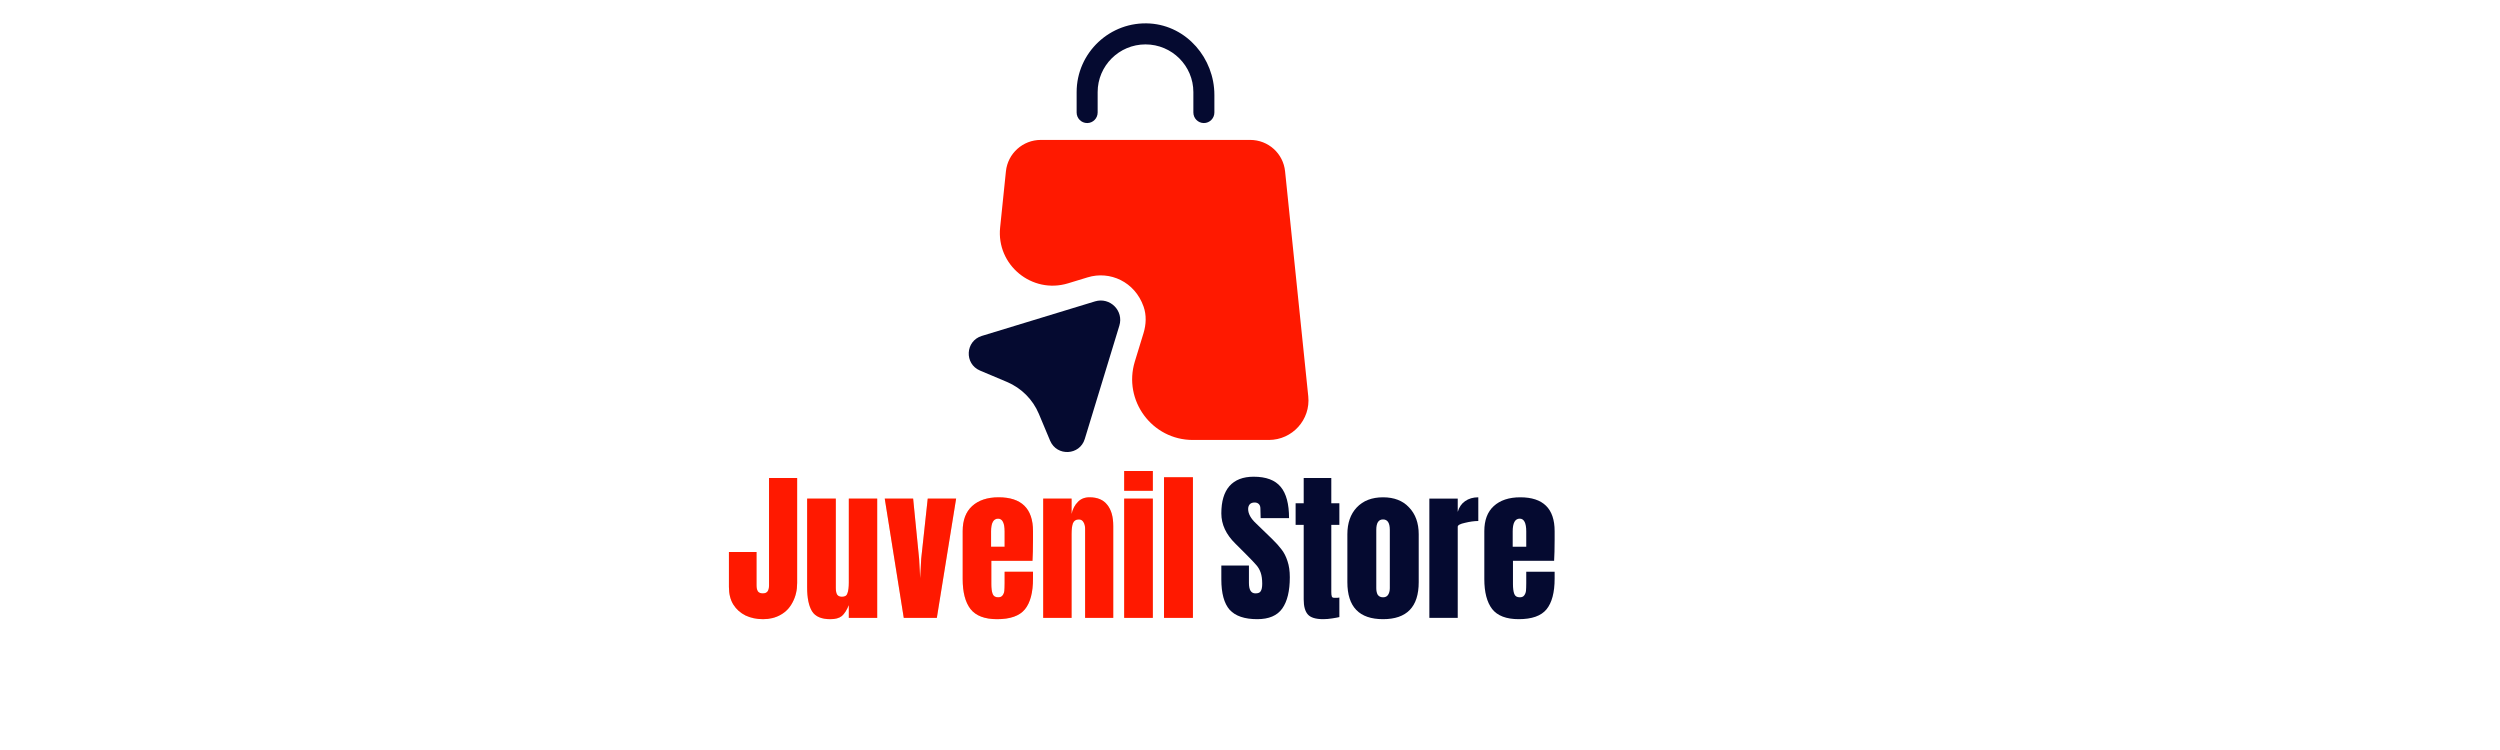 <svg version="1.0" preserveAspectRatio="xMidYMid meet" height="60" viewBox="0 0 150 45" zoomAndPan="magnify" width="200" xmlns:xlink="http://www.w3.org/1999/xlink" xmlns="http://www.w3.org/2000/svg"><defs><g></g><clipPath id="7c0b4496ca"><path clip-rule="nonzero" d="M 64 1.137 L 73 1.137 L 73 8 L 64 8 Z M 64 1.137"></path></clipPath><clipPath id="5c1ab0c48f"><path clip-rule="nonzero" d="M 59 8 L 78.82 8 L 78.82 27 L 59 27 Z M 59 8"></path></clipPath><clipPath id="f9df7dc1e3"><path clip-rule="nonzero" d="M 58 18 L 68 18 L 68 27.387 L 58 27.387 Z M 58 18"></path></clipPath></defs><rect fill-opacity="1" height="54" y="-4.5" fill="#ffffff" width="180" x="-15"></rect><rect fill-opacity="1" height="54" y="-4.5" fill="#ffffff" width="180" x="-15"></rect><g clip-path="url(#7c0b4496ca)"><path fill-rule="nonzero" fill-opacity="1" d="M 65.23 7.383 C 65.578 7.383 65.859 7.098 65.859 6.75 L 65.859 5.527 C 65.859 3.949 67.145 2.664 68.73 2.664 C 70.316 2.664 71.602 3.949 71.602 5.527 L 71.602 6.75 C 71.602 7.098 71.883 7.383 72.234 7.383 C 72.582 7.383 72.863 7.098 72.863 6.75 L 72.863 5.699 C 72.863 3.496 71.207 1.559 69.004 1.41 C 66.605 1.254 64.598 3.164 64.598 5.527 L 64.598 6.75 C 64.598 7.098 64.879 7.383 65.23 7.383 Z M 65.23 7.383" fill="#050a30"></path></g><g clip-path="url(#5c1ab0c48f)"><path fill-rule="nonzero" fill-opacity="1" d="M 78.496 23.781 L 77.105 10.281 C 76.996 9.207 76.094 8.395 75.012 8.395 L 62.449 8.395 C 61.367 8.395 60.465 9.211 60.355 10.281 L 60.008 13.645 C 59.773 15.898 61.918 17.66 64.082 17 L 65.258 16.641 C 66.598 16.23 68.09 16.906 68.613 18.391 C 68.797 18.906 68.77 19.473 68.609 19.996 L 68.09 21.691 C 67.375 24.031 69.125 26.398 71.57 26.398 L 76.133 26.398 C 77.539 26.395 78.641 25.18 78.496 23.781 Z M 78.496 23.781" fill="#ff1900"></path></g><g clip-path="url(#f9df7dc1e3)"><path fill-rule="nonzero" fill-opacity="1" d="M 65.703 18.082 L 58.906 20.156 C 57.918 20.461 57.848 21.832 58.801 22.234 L 60.422 22.918 C 61.277 23.281 61.965 23.961 62.328 24.824 L 63.008 26.445 C 63.414 27.398 64.785 27.328 65.086 26.34 L 67.16 19.543 C 67.438 18.648 66.602 17.812 65.703 18.082 Z M 65.703 18.082" fill="#050a30"></path></g><g fill-opacity="0.4" fill="#ef8121"><g transform="translate(43.548, 37.072)"><g><path d="M 2.234 0.078 C 1.848 0.078 1.5 0.004 1.188 -0.141 C 0.875 -0.297 0.629 -0.516 0.453 -0.797 C 0.273 -1.086 0.188 -1.441 0.188 -1.859 L 0.188 -3.953 L 1.844 -3.953 L 1.844 -1.953 C 1.844 -1.805 1.867 -1.688 1.922 -1.594 C 1.984 -1.508 2.082 -1.469 2.219 -1.469 C 2.344 -1.469 2.438 -1.504 2.5 -1.578 C 2.562 -1.66 2.594 -1.781 2.594 -1.938 L 2.594 -8.391 L 4.281 -8.391 L 4.281 -2.094 C 4.281 -1.664 4.191 -1.285 4.016 -0.953 C 3.848 -0.617 3.609 -0.363 3.297 -0.188 C 2.984 -0.008 2.629 0.078 2.234 0.078 Z M 2.234 0.078"></path></g></g></g><g fill-opacity="0.4" fill="#ef8121"><g transform="translate(48.101, 37.072)"><g><path d="M 1.719 0.078 C 1.188 0.078 0.82 -0.078 0.625 -0.391 C 0.426 -0.711 0.328 -1.191 0.328 -1.828 L 0.328 -7.156 L 2.047 -7.156 L 2.047 -2.172 C 2.047 -2.117 2.047 -1.992 2.047 -1.797 C 2.047 -1.598 2.078 -1.457 2.141 -1.375 C 2.203 -1.301 2.297 -1.266 2.422 -1.266 C 2.598 -1.266 2.707 -1.336 2.75 -1.484 C 2.801 -1.629 2.828 -1.836 2.828 -2.109 L 2.828 -7.156 L 4.531 -7.156 L 4.531 0 L 2.828 0 L 2.828 -0.766 C 2.703 -0.461 2.562 -0.242 2.406 -0.109 C 2.25 0.016 2.02 0.078 1.719 0.078 Z M 1.719 0.078"></path></g></g></g><g fill-opacity="0.4" fill="#ef8121"><g transform="translate(52.976, 37.072)"><g><path d="M 1.25 0 L 0.109 -7.156 L 1.812 -7.156 L 2.172 -3.531 L 2.234 -2.375 L 2.297 -3.547 L 2.688 -7.156 L 4.391 -7.156 L 3.234 0 Z M 1.25 0"></path></g></g></g><g fill-opacity="0.4" fill="#ef8121"><g transform="translate(57.48, 37.072)"><g><path d="M 2.344 0.078 C 1.602 0.078 1.07 -0.125 0.75 -0.531 C 0.438 -0.938 0.281 -1.535 0.281 -2.328 L 0.281 -5.203 C 0.281 -5.859 0.469 -6.359 0.844 -6.703 C 1.227 -7.055 1.758 -7.234 2.438 -7.234 C 3.812 -7.234 4.5 -6.555 4.5 -5.203 L 4.5 -4.688 C 4.5 -4.164 4.488 -3.742 4.469 -3.422 L 2 -3.422 L 2 -2.031 C 2 -1.781 2.023 -1.582 2.078 -1.438 C 2.129 -1.301 2.238 -1.234 2.406 -1.234 C 2.531 -1.234 2.617 -1.27 2.672 -1.344 C 2.734 -1.426 2.77 -1.52 2.781 -1.625 C 2.789 -1.727 2.797 -1.879 2.797 -2.078 L 2.797 -2.766 L 4.5 -2.766 L 4.5 -2.359 C 4.5 -1.523 4.336 -0.91 4.016 -0.516 C 3.691 -0.117 3.133 0.078 2.344 0.078 Z M 2.797 -4.266 L 2.797 -5.188 C 2.797 -5.695 2.664 -5.953 2.406 -5.953 C 2.125 -5.953 1.984 -5.695 1.984 -5.188 L 1.984 -4.266 Z M 2.797 -4.266"></path></g></g></g><g fill-opacity="0.4" fill="#ef8121"><g transform="translate(62.248, 37.072)"><g><path d="M 0.344 -7.156 L 2.047 -7.156 L 2.047 -6.234 C 2.117 -6.535 2.242 -6.773 2.422 -6.953 C 2.598 -7.141 2.832 -7.234 3.125 -7.234 C 3.602 -7.234 3.957 -7.082 4.188 -6.781 C 4.426 -6.488 4.547 -6.066 4.547 -5.516 L 4.547 0 L 2.859 0 L 2.859 -5.344 C 2.859 -5.5 2.828 -5.629 2.766 -5.734 C 2.703 -5.848 2.609 -5.906 2.484 -5.906 C 2.305 -5.906 2.188 -5.828 2.125 -5.672 C 2.07 -5.516 2.047 -5.301 2.047 -5.031 L 2.047 0 L 0.344 0 Z M 0.344 -7.156"></path></g></g></g><g fill-opacity="0.4" fill="#ef8121"><g transform="translate(67.123, 37.072)"><g><path d="M 0.328 -7.625 L 0.328 -8.812 L 2.047 -8.812 L 2.047 -7.625 Z M 0.328 0 L 0.328 -7.156 L 2.047 -7.156 L 2.047 0 Z M 0.328 0"></path></g></g></g><g fill-opacity="0.4" fill="#ef8121"><g transform="translate(69.497, 37.072)"><g><path d="M 0.344 0 L 0.344 -8.438 L 2.078 -8.438 L 2.078 0 Z M 0.344 0"></path></g></g></g><g fill-opacity="1" fill="#ff1900"><g transform="translate(43.548, 37.072)"><g><path d="M 2.234 0.078 C 1.848 0.078 1.5 0.004 1.188 -0.141 C 0.875 -0.297 0.629 -0.516 0.453 -0.797 C 0.273 -1.086 0.188 -1.441 0.188 -1.859 L 0.188 -3.953 L 1.844 -3.953 L 1.844 -1.953 C 1.844 -1.805 1.867 -1.688 1.922 -1.594 C 1.984 -1.508 2.082 -1.469 2.219 -1.469 C 2.344 -1.469 2.438 -1.504 2.5 -1.578 C 2.562 -1.66 2.594 -1.781 2.594 -1.938 L 2.594 -8.391 L 4.281 -8.391 L 4.281 -2.094 C 4.281 -1.664 4.191 -1.285 4.016 -0.953 C 3.848 -0.617 3.609 -0.363 3.297 -0.188 C 2.984 -0.008 2.629 0.078 2.234 0.078 Z M 2.234 0.078"></path></g></g></g><g fill-opacity="1" fill="#ff1900"><g transform="translate(48.101, 37.072)"><g><path d="M 1.719 0.078 C 1.188 0.078 0.82 -0.078 0.625 -0.391 C 0.426 -0.711 0.328 -1.191 0.328 -1.828 L 0.328 -7.156 L 2.047 -7.156 L 2.047 -2.172 C 2.047 -2.117 2.047 -1.992 2.047 -1.797 C 2.047 -1.598 2.078 -1.457 2.141 -1.375 C 2.203 -1.301 2.297 -1.266 2.422 -1.266 C 2.598 -1.266 2.707 -1.336 2.75 -1.484 C 2.801 -1.629 2.828 -1.836 2.828 -2.109 L 2.828 -7.156 L 4.531 -7.156 L 4.531 0 L 2.828 0 L 2.828 -0.766 C 2.703 -0.461 2.562 -0.242 2.406 -0.109 C 2.25 0.016 2.02 0.078 1.719 0.078 Z M 1.719 0.078"></path></g></g></g><g fill-opacity="1" fill="#ff1900"><g transform="translate(52.976, 37.072)"><g><path d="M 1.25 0 L 0.109 -7.156 L 1.812 -7.156 L 2.172 -3.531 L 2.234 -2.375 L 2.297 -3.547 L 2.688 -7.156 L 4.391 -7.156 L 3.234 0 Z M 1.25 0"></path></g></g></g><g fill-opacity="1" fill="#ff1900"><g transform="translate(57.48, 37.072)"><g><path d="M 2.344 0.078 C 1.602 0.078 1.07 -0.125 0.75 -0.531 C 0.438 -0.938 0.281 -1.535 0.281 -2.328 L 0.281 -5.203 C 0.281 -5.859 0.469 -6.359 0.844 -6.703 C 1.227 -7.055 1.758 -7.234 2.438 -7.234 C 3.812 -7.234 4.5 -6.555 4.5 -5.203 L 4.5 -4.688 C 4.5 -4.164 4.488 -3.742 4.469 -3.422 L 2 -3.422 L 2 -2.031 C 2 -1.781 2.023 -1.582 2.078 -1.438 C 2.129 -1.301 2.238 -1.234 2.406 -1.234 C 2.531 -1.234 2.617 -1.27 2.672 -1.344 C 2.734 -1.426 2.77 -1.52 2.781 -1.625 C 2.789 -1.727 2.797 -1.879 2.797 -2.078 L 2.797 -2.766 L 4.5 -2.766 L 4.5 -2.359 C 4.5 -1.523 4.336 -0.91 4.016 -0.516 C 3.691 -0.117 3.133 0.078 2.344 0.078 Z M 2.797 -4.266 L 2.797 -5.188 C 2.797 -5.695 2.664 -5.953 2.406 -5.953 C 2.125 -5.953 1.984 -5.695 1.984 -5.188 L 1.984 -4.266 Z M 2.797 -4.266"></path></g></g></g><g fill-opacity="1" fill="#ff1900"><g transform="translate(62.248, 37.072)"><g><path d="M 0.344 -7.156 L 2.047 -7.156 L 2.047 -6.234 C 2.117 -6.535 2.242 -6.773 2.422 -6.953 C 2.598 -7.141 2.832 -7.234 3.125 -7.234 C 3.602 -7.234 3.957 -7.082 4.188 -6.781 C 4.426 -6.488 4.547 -6.066 4.547 -5.516 L 4.547 0 L 2.859 0 L 2.859 -5.344 C 2.859 -5.5 2.828 -5.629 2.766 -5.734 C 2.703 -5.848 2.609 -5.906 2.484 -5.906 C 2.305 -5.906 2.188 -5.828 2.125 -5.672 C 2.07 -5.516 2.047 -5.301 2.047 -5.031 L 2.047 0 L 0.344 0 Z M 0.344 -7.156"></path></g></g></g><g fill-opacity="1" fill="#ff1900"><g transform="translate(67.123, 37.072)"><g><path d="M 0.328 -7.625 L 0.328 -8.812 L 2.047 -8.812 L 2.047 -7.625 Z M 0.328 0 L 0.328 -7.156 L 2.047 -7.156 L 2.047 0 Z M 0.328 0"></path></g></g></g><g fill-opacity="1" fill="#ff1900"><g transform="translate(69.497, 37.072)"><g><path d="M 0.344 0 L 0.344 -8.438 L 2.078 -8.438 L 2.078 0 Z M 0.344 0"></path></g></g></g><g fill-opacity="1" fill="#050a30"><g transform="translate(73.077, 37.072)"><g><path d="M 2.359 0.078 C 1.598 0.078 1.047 -0.109 0.703 -0.484 C 0.367 -0.867 0.203 -1.477 0.203 -2.312 L 0.203 -3.141 L 1.859 -3.141 L 1.859 -2.094 C 1.859 -1.676 1.988 -1.469 2.25 -1.469 C 2.406 -1.469 2.508 -1.508 2.562 -1.594 C 2.625 -1.688 2.656 -1.836 2.656 -2.047 C 2.656 -2.316 2.625 -2.539 2.562 -2.719 C 2.5 -2.895 2.414 -3.039 2.312 -3.156 C 2.207 -3.281 2.023 -3.473 1.766 -3.734 L 1.047 -4.453 C 0.484 -5.004 0.203 -5.609 0.203 -6.266 C 0.203 -6.984 0.363 -7.531 0.688 -7.906 C 1.02 -8.281 1.504 -8.469 2.141 -8.469 C 2.891 -8.469 3.43 -8.266 3.766 -7.859 C 4.098 -7.461 4.266 -6.836 4.266 -5.984 L 2.562 -5.984 L 2.547 -6.562 C 2.547 -6.676 2.516 -6.766 2.453 -6.828 C 2.391 -6.891 2.305 -6.922 2.203 -6.922 C 2.066 -6.922 1.969 -6.883 1.906 -6.812 C 1.844 -6.738 1.812 -6.645 1.812 -6.531 C 1.812 -6.25 1.969 -5.961 2.281 -5.672 L 3.25 -4.734 C 3.477 -4.516 3.664 -4.305 3.812 -4.109 C 3.969 -3.91 4.086 -3.676 4.172 -3.406 C 4.266 -3.133 4.312 -2.812 4.312 -2.438 C 4.312 -1.613 4.16 -0.988 3.859 -0.562 C 3.555 -0.133 3.055 0.078 2.359 0.078 Z M 2.359 0.078"></path></g></g></g><g fill-opacity="1" fill="#050a30"><g transform="translate(77.581, 37.072)"><g><path d="M 1.812 0.078 C 1.363 0.078 1.055 -0.016 0.891 -0.203 C 0.723 -0.391 0.641 -0.691 0.641 -1.109 L 0.641 -5.578 L 0.156 -5.578 L 0.156 -6.875 L 0.641 -6.875 L 0.641 -8.391 L 2.297 -8.391 L 2.297 -6.875 L 2.781 -6.875 L 2.781 -5.578 L 2.297 -5.578 L 2.297 -1.562 C 2.297 -1.438 2.305 -1.344 2.328 -1.281 C 2.348 -1.227 2.398 -1.203 2.484 -1.203 C 2.547 -1.203 2.602 -1.203 2.656 -1.203 C 2.719 -1.211 2.758 -1.219 2.781 -1.219 L 2.781 -0.047 C 2.688 -0.023 2.547 0 2.359 0.031 C 2.172 0.062 1.988 0.078 1.812 0.078 Z M 1.812 0.078"></path></g></g></g><g fill-opacity="1" fill="#050a30"><g transform="translate(80.561, 37.072)"><g><path d="M 2.422 0.078 C 0.992 0.078 0.281 -0.66 0.281 -2.141 L 0.281 -5.016 C 0.281 -5.691 0.469 -6.227 0.844 -6.625 C 1.227 -7.031 1.754 -7.234 2.422 -7.234 C 3.086 -7.234 3.609 -7.031 3.984 -6.625 C 4.367 -6.227 4.562 -5.691 4.562 -5.016 L 4.562 -2.141 C 4.562 -0.66 3.848 0.078 2.422 0.078 Z M 2.422 -1.234 C 2.555 -1.234 2.656 -1.281 2.719 -1.375 C 2.789 -1.477 2.828 -1.613 2.828 -1.781 L 2.828 -5.281 C 2.828 -5.695 2.691 -5.906 2.422 -5.906 C 2.148 -5.906 2.016 -5.695 2.016 -5.281 L 2.016 -1.781 C 2.016 -1.613 2.047 -1.477 2.109 -1.375 C 2.18 -1.281 2.285 -1.234 2.422 -1.234 Z M 2.422 -1.234"></path></g></g></g><g fill-opacity="1" fill="#050a30"><g transform="translate(85.417, 37.072)"><g><path d="M 0.344 -7.156 L 2.047 -7.156 L 2.047 -6.359 C 2.129 -6.641 2.273 -6.852 2.484 -7 C 2.703 -7.156 2.969 -7.234 3.281 -7.234 L 3.281 -5.812 C 3.039 -5.812 2.773 -5.773 2.484 -5.703 C 2.191 -5.641 2.047 -5.562 2.047 -5.469 L 2.047 0 L 0.344 0 Z M 0.344 -7.156"></path></g></g></g><g fill-opacity="1" fill="#050a30"><g transform="translate(88.778, 37.072)"><g><path d="M 2.344 0.078 C 1.602 0.078 1.07 -0.125 0.75 -0.531 C 0.438 -0.938 0.281 -1.535 0.281 -2.328 L 0.281 -5.203 C 0.281 -5.859 0.469 -6.359 0.844 -6.703 C 1.227 -7.055 1.758 -7.234 2.438 -7.234 C 3.812 -7.234 4.5 -6.555 4.5 -5.203 L 4.5 -4.688 C 4.5 -4.164 4.488 -3.742 4.469 -3.422 L 2 -3.422 L 2 -2.031 C 2 -1.781 2.023 -1.582 2.078 -1.438 C 2.129 -1.301 2.238 -1.234 2.406 -1.234 C 2.531 -1.234 2.617 -1.27 2.672 -1.344 C 2.734 -1.426 2.77 -1.52 2.781 -1.625 C 2.789 -1.727 2.797 -1.879 2.797 -2.078 L 2.797 -2.766 L 4.5 -2.766 L 4.5 -2.359 C 4.5 -1.523 4.336 -0.91 4.016 -0.516 C 3.691 -0.117 3.133 0.078 2.344 0.078 Z M 2.797 -4.266 L 2.797 -5.188 C 2.797 -5.695 2.664 -5.953 2.406 -5.953 C 2.125 -5.953 1.984 -5.695 1.984 -5.188 L 1.984 -4.266 Z M 2.797 -4.266"></path></g></g></g></svg>